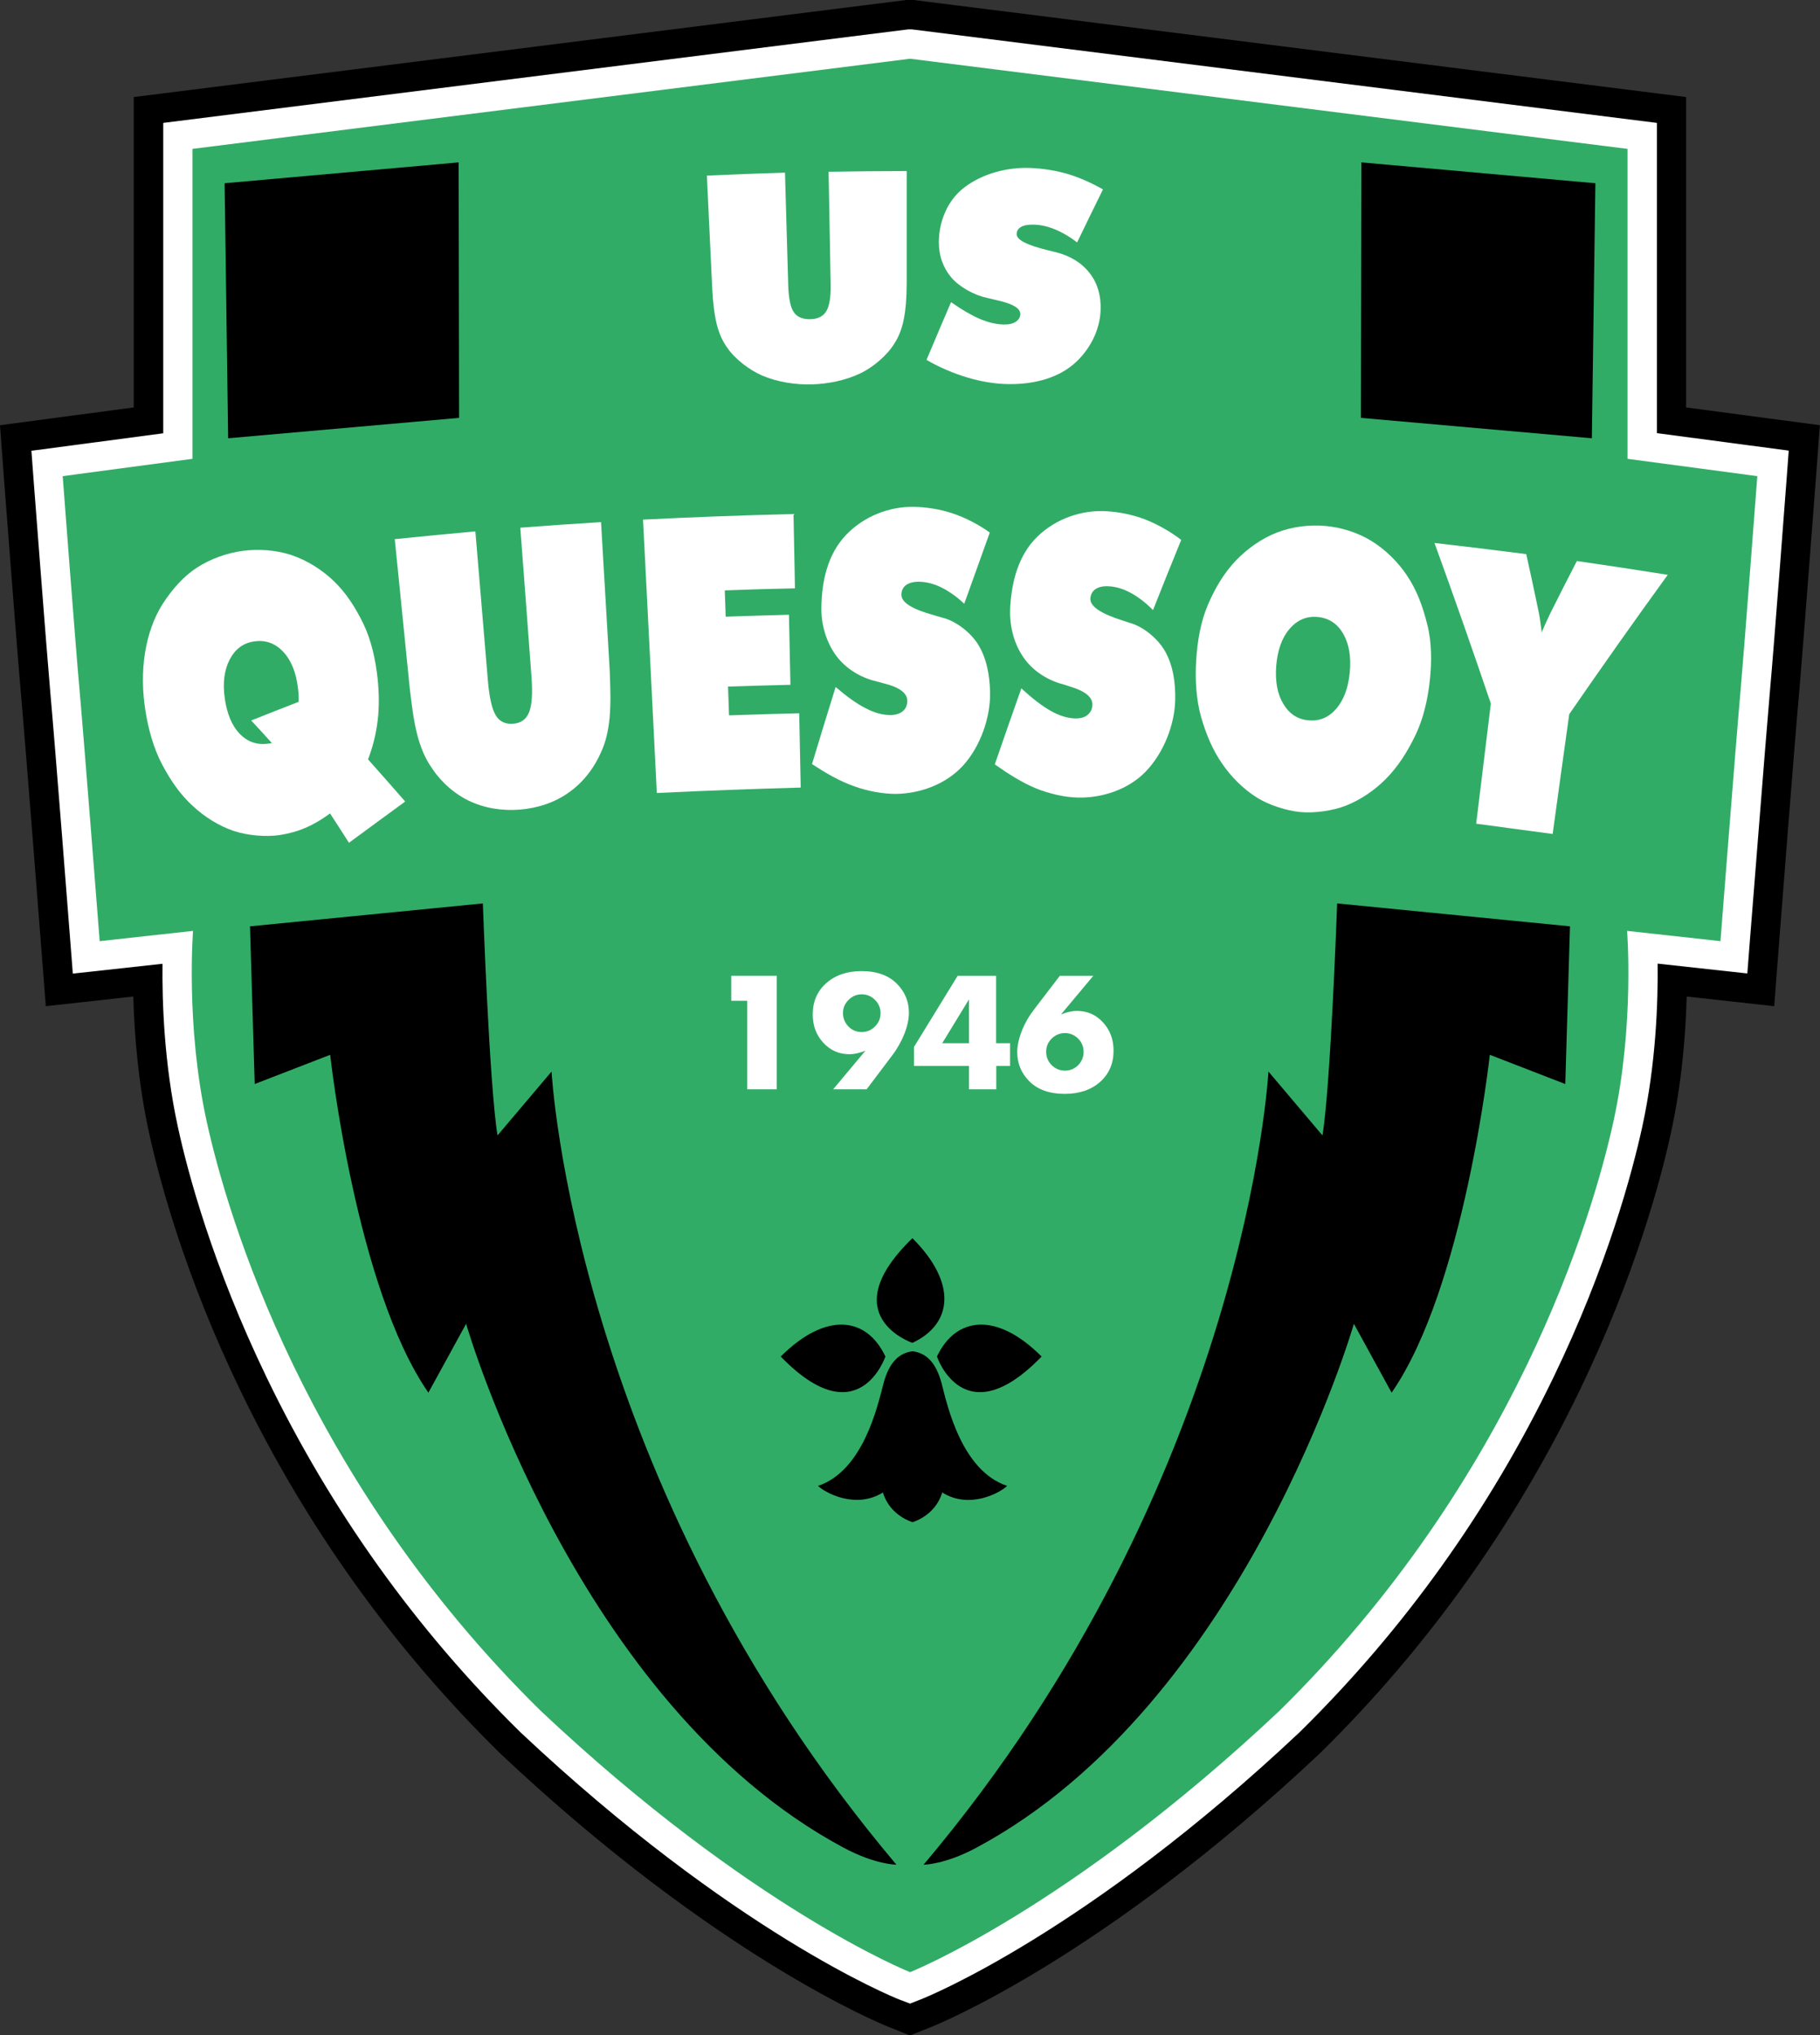<?xml version="1.0" encoding="utf-8"?>
<!-- Generator: Adobe Illustrator 27.0.0, SVG Export Plug-In . SVG Version: 6.00 Build 0)  -->
<svg version="1.1" id="Layer_1" xmlns="http://www.w3.org/2000/svg" xmlns:xlink="http://www.w3.org/1999/xlink" x="0px" y="0px"
	 viewBox="0 0 1239.7 1386.2" style="enable-background:new 0 0 1239.7 1386.2;" xml:space="preserve">
<rect x="0" y="0" width="1239.7" height="1386.2" fill="#333333" stroke="none"/>
<style type="text/css">
	.st0{fill:#FFFFFF;}
	.st1{fill:#31AC66;}
</style>
<g>
	<path d="M605.1,1380.4c-4.7-1.9-117.1-47.4-264.3-186.1l-0.6-0.6c-72.4-71.2-131.8-154.2-176.4-246.5
		c-37.9-78.4-55.2-143.5-62.2-175.3c-7.4-33.9-10.1-66.9-10.8-93.2l-59.6,6.6L28,644.1c-0.1-1.4-10.8-138.6-13.6-170.3
		C11.5,442.1,3.2,331.9,2.8,327.3L0,289.6l91.1-12.1V66.1L617.3,0h5l526.2,66.1v211.4l91.1,12.1l-2.8,37.7
		c-0.4,4.7-8.7,114.9-11.5,146.5c-2.7,29.9-12.5,155.7-13.6,170l-3.2,41.5l-59.6-6.6c-0.7,26.3-3.4,59.4-10.8,93.2
		c-6.9,31.8-24.3,96.8-62.2,175.3c-44.6,92.3-104,175.3-176.4,246.5l-0.6,0.6c-147.2,138.6-259.6,184.2-264.3,186.1l-14.8,5.9
		L605.1,1380.4z"/>
	<path class="st0" d="M612.5,1361.8c-4.6-1.8-113.5-46-258-182l-0.3-0.3c-70.8-69.6-128.8-150.7-172.4-241
		c-37-76.6-53.9-139.9-60.6-170.8c-9.5-43.5-10.8-85.8-10.5-111.3l-61.1,6.7l-1.6-20.6c-0.1-1.4-10.8-138.9-13.7-170.5
		c-2.8-31.9-11.4-145.1-11.5-146.2l-1.4-18.8l89.8-11.9V83.7L618.6,20h2.5l507.5,63.7V295l89.8,11.9l-1.4,18.8
		c-0.1,1.1-8.6,114.3-11.5,146.2c-2.8,31.6-13.5,169.1-13.7,170.5l-1.6,20.6l-61.1-6.7c0.3,25.4-1,67.8-10.5,111.3
		c-6.8,30.9-23.6,94.3-60.6,170.8c-43.6,90.3-101.6,171.3-172.4,241l-0.3,0.3c-144.5,136.1-253.4,180.2-258,182l-7.4,2.9
		L612.5,1361.8z"/>
	<path class="st1" d="M619.9,40l488.7,61.4v211.1l88.4,11.8c0,0-8.6,113.8-11.4,145.9c-2.9,32.1-13.7,170.8-13.7,170.8l-63.6-7
		c0,0,5.1,63.9-9.2,129.4s-67.5,244.3-227.6,401.8c-143.4,135-251.6,178-251.6,178s-108.3-43-251.6-178
		C208.1,1007.7,155,828.9,140.7,763.4c-14.3-65.5-9.2-129.4-9.2-129.4l-63.6,7c0,0-10.8-138.6-13.7-170.8S42.7,324.3,42.7,324.3
		l88.4-11.8V101.4L619.9,40L619.9,40z"/>
	<path d="M610.6,1270c-220.2-261-234.9-540.2-234.9-540.2s0,0-36.8,43.5c-5.6-33.9-10-158-10-158l-158.6,15.6l3.2,107.4l51.4-19.9
		c0,0,17.4,158.8,66.9,230.1c25.7-46.9,25.7-46.9,25.7-46.9s74.6,259.1,257.1,356.8C596.2,1270,610.6,1270,610.6,1270z"/>
	<polygon points="153,124.8 312.4,110.6 312.7,284.6 155.4,298.5 	"/>
	<g>
		<path d="M603.1,923.9c0,0-18.4,54.6-71.3,0C562.8,893,590.4,896.9,603.1,923.9z"/>
		<path d="M621.5,914.6c0,0-54.6-18.4,0-71.3C652.4,874.2,648.6,901.9,621.5,914.6z"/>
		<path d="M638.2,923.9c0,0,18.4,54.6,71.3,0C678.6,893,651,896.9,638.2,923.9z"/>
		<path d="M641.5,942.6c-3.9-14.9-10.7-21.1-19.9-22.3c-9.2,1.2-16,7.4-19.9,22.3s-13.7,59.1-44.5,69.4c4.2,4.2,25.2,16.3,44.2,4.5
			c4.8,16,20.2,20.2,20.2,20.2s15.4-4.2,20.2-20.2c19,11.9,40.1-0.3,44.2-4.5C655.1,1001.7,645.3,957.5,641.5,942.6z"/>
	</g>
	<path d="M629.1,1270C849.3,1009,864,729.8,864,729.8s0,0,36.8,43.5c5.6-33.9,10-158,10-158l158.6,15.6l-3.2,107.4l-51.4-19.9
		c0,0-17.4,158.8-66.9,230.1c-25.7-46.9-25.7-46.9-25.7-46.9s-74.6,259.1-257.1,356.8C643.5,1270,629.1,1270,629.1,1270z"/>
	<polygon points="1086.7,124.8 927.3,110.6 927,284.6 1084.3,298.5 	"/>
	<g>
		<path class="st0" d="M509.1,681.6h-11v-17h31v77.3h-20.1V681.6z"/>
		<path class="st0" d="M590.3,741.9h-22.8l22-26.3c-4,1.6-7.6,2.4-10.9,2.4c-7.1,0-13-2.6-17.8-7.8c-4.8-5.2-7.2-11.6-7.2-19.3
			c0-8.8,3.1-15.9,9.2-21.3c6.1-5.4,14.1-8.2,24-8.2c10.5,0,18.6,2.9,24.3,8.8c5.3,5.4,8,11.9,8,19.5c0,4.3-1,9.1-3.1,14.5
			c-2.1,5.2-4.9,10.2-8.5,14.9L590.3,741.9z M574.2,689.9c0,3.5,1.2,6.6,3.7,9.2c2.4,2.5,5.5,3.8,9.1,3.8c3.5,0,6.5-1.3,9-3.8
			c2.5-2.5,3.8-5.5,3.8-9.1c0-3.5-1.3-6.5-3.8-9c-2.5-2.5-5.5-3.8-9-3.8c-3.5,0-6.5,1.3-9,3.8C575.5,683.5,574.2,686.4,574.2,689.9z
			"/>
		<path class="st0" d="M678.6,710.5h9.4V726h-9.4v15.9H660V726h-37.4v-13l29.7-48.4h26.2V710.5z M660,710.5v-29.8l-18.2,29.8H660z"
			/>
		<path class="st0" d="M721.9,664.6h22.8l-22,26.3c4-1.6,7.6-2.4,10.8-2.4c7.1,0,13,2.6,17.8,7.8s7.2,11.6,7.2,19.3
			c0,8.8-3.1,15.9-9.2,21.3c-6.1,5.4-14.1,8.1-24,8.1c-10.5,0-18.7-2.9-24.4-8.8c-5.3-5.4-8-12-8-19.6c0-4.3,1-9.1,3.1-14.4
			c2-5.2,4.9-10.2,8.6-15L721.9,664.6z M738.1,716.5c0-3.6-1.2-6.6-3.7-9.1c-2.5-2.5-5.5-3.8-9-3.8s-6.6,1.3-9.1,3.8
			c-2.5,2.5-3.7,5.5-3.7,9c0,3.5,1.3,6.6,3.8,9.1c2.6,2.5,5.6,3.7,9,3.7c3.4,0,6.4-1.2,9-3.7C736.8,722.9,738.1,719.9,738.1,716.5z"
			/>
	</g>
	<g>
		<g>
			<path class="st0" d="M485.1,195.8c-1.2-25.4-2.4-50.8-3.6-76.2c17.7-0.8,35.5-1.5,53.2-2c0.7,25.6,1.5,51.1,2.2,76.7
				c0.3,8.9,1.5,15,3.8,18.3c2.2,3.3,6,4.9,11.2,4.8c5.1-0.1,8.8-1.9,10.9-5.4c2.1-3.5,3.2-9.6,3-18.3c-0.5-25.6-0.9-51.1-1.4-76.7
				c17.7-0.3,35.5-0.5,53.2-0.5c0,25.4,0,50.9,0,76.3c0,10-0.7,18.2-2,24.7c-1.3,6.5-3.4,11.9-6.3,16.3c-5,8.3-14.6,16.3-23.1,20.4
				c-10.4,5-22.4,7.3-33.3,7.6c-10.9,0.3-23.1-1.5-33.7-6c-8.6-3.7-18.6-11.2-24-19.2c-3-4.2-5.4-9.4-7-15.8
				C486.6,214.2,485.6,206,485.1,195.8z"/>
			<path class="st0" d="M631.1,245.1c5.5-13.1,11.1-26.2,16.7-39.3c7.3,5.1,13.8,8.9,19.6,11.4c5.7,2.4,11.1,3.7,16.1,3.8
				c3.5,0.1,6.3-0.5,8.3-1.8c2-1.3,3.1-3,3.2-5.2c0.1-3.9-4.9-7-15-9.3c-3.3-0.8-5.8-1.4-7.6-1.8c-8.6-1.8-18.8-7.3-24.5-14
				c-5.5-6.6-8.5-14.8-8.4-24.5c0.2-13.9,6-28.1,17.3-36.7c12.6-9.6,29.4-13.9,45.1-13.3c8.4,0.4,16.8,1.6,25,4
				c8.1,2.4,16.3,6,24.4,10.6c-5.9,12-11.8,24-17.6,36.1c-4.9-3.8-9.9-6.7-14.9-8.8c-5-2.1-9.9-3.2-14.7-3.3
				c-3.7-0.1-6.5,0.4-8.5,1.5c-2,1.1-3.1,2.8-3.1,4.9c-0.1,4,7.1,7.6,21.5,11.1c2.3,0.6,4.1,1,5.3,1.3c9.9,2.5,17.6,7.3,23,14.3
				c5.4,7,7.7,15.4,7.4,24.8c-0.4,14.4-7.8,28.2-18.7,37.4c-12.2,10.2-29,13.6-44.5,13.3c-9-0.1-19.1-1.9-27.6-4.5
				C649.5,254.3,639.6,250.1,631.1,245.1z"/>
		</g>
	</g>
	<g>
		<g>
			<path class="st0" d="M237.7,574c-5.1-8-7.7-12-12.9-20c-5.5,4.1-11.1,7.4-16.7,9.8c-5.6,2.4-11.5,4-17.4,4.9
				c-9.7,1.5-22.1,0.3-31.3-2.7c-10.5-3.5-20.2-9.8-27.9-16.9c-8.8-8-15.2-17.4-21-28.3c-5.9-11.1-9.5-24.3-11.5-37.1
				c-2-12.9-2.3-26.2-0.2-39.2c1.9-11.8,5.9-23.8,12.2-33.5c6.1-9.3,13.5-18.1,23-24.3c9.5-6.2,20.8-10.1,31.3-11.5
				c10.5-1.4,22.4-0.7,33.1,2.8c10.8,3.6,20.9,10.1,28.6,17.4c8.7,8.3,14.9,18,20.4,29.2c5.5,11.3,8.4,24.7,9.8,37.5
				c1,9.3,1.2,19.7,0,29c-1.1,9-3.3,17.7-6.5,26.1c8.5,9.5,16.9,19.1,25.3,28.7C263.2,555.3,250.4,564.6,237.7,574z M171.1,490.7
				c10.8-4.3,21.5-8.5,32.3-12.7c0.1-1.6,0.1-3.1,0-4.6c-0.1-1.5-0.2-3.1-0.4-4.6c-1.3-10.7-4.6-19-10-24.8
				c-5.4-5.8-11.9-8.2-19.5-7.2c-7.6,1-13.2,5.1-17,12.3c-3.7,7.1-4.9,16-3.4,26.5c1.5,10.5,4.8,18.5,10.1,24.1
				c5.3,5.5,11.7,7.8,19.3,6.8c1.1-0.1,1.6-0.2,2.7-0.4C179.6,499.9,176.8,496.8,171.1,490.7z"/>
			<path class="st0" d="M279,467.8c-3.4-33.5-6.7-67.1-10.1-100.6c18.3-1.9,36.6-3.6,54.9-5.3c2.8,33.8,5.7,67.5,8.5,101.3
				c1,11.8,2.8,19.8,5.4,24c2.6,4.3,6.5,6.1,11.9,5.7c5.3-0.4,8.9-3,10.8-7.8c1.9-4.8,2.5-12.9,1.6-24.4c-2.5-33.8-5-67.6-7.6-101.3
				c18.3-1.4,36.7-2.7,55-3.8c2,33.6,3.9,67.3,5.9,100.9c0.4,10.9,0.9,21.9-0.1,32.8c-0.9,8.6-2.6,15.9-5.3,21.9
				c-4.7,11.2-12.2,21.2-22.1,28.3c-9.8,7.1-21.6,10.9-33.6,11.9c-12,1-24.3-0.9-35.2-6.2c-10.9-5.4-19.9-14-26.3-24.3
				c-3.5-5.4-6.3-12.2-8.5-20.5C281.5,489.7,280.3,478.7,279,467.8z"/>
			<path class="st0" d="M447.4,540.1c-3.1-62.1-6.2-124.1-9.4-186.2c34.1-1.7,68.3-3,102.5-3.8c0.3,16.9,0.7,33.7,1,50.6
				c-15.9,0.3-31.8,0.8-47.8,1.4c0.2,7.2,0.4,10.8,0.6,17.9c14.4-0.5,28.7-0.9,43.1-1.3c0.3,15.9,0.7,31.8,1,47.7
				c-14.2,0.3-28.3,0.8-42.5,1.2c0.3,7.8,0.4,11.8,0.7,19.6c15.9-0.6,31.8-1,47.8-1.4c0.3,16.9,0.7,33.7,1,50.6
				C512.7,537.3,480,538.5,447.4,540.1z"/>
			<path class="st0" d="M553.1,520.4c5.3-17.5,10.6-35,16.1-52.5c7.7,6.6,14.5,11.5,20.5,14.5c6,3.1,11.5,4.6,16.7,4.6
				c3.6,0,6.5-0.9,8.5-2.6c2.1-1.7,3.1-4.1,3.1-7.1c0-5.2-5.2-9.2-15.7-11.8c-3.4-0.9-6-1.6-7.9-2.1c-10.2-3-19.5-9.1-25.6-17.9
				c-6.5-9.4-9.6-21.2-9.3-32.2c0.3-17.3,4.1-35.8,16.9-49.1c11.9-12.4,29.2-19.4,46.3-19c8.7,0.2,17.5,1.6,26,4.4
				c8.8,2.9,18,7.7,25.5,13.1c-5.8,16.1-11.6,32.3-17.4,48.5c-5.1-4.8-10.3-8.5-15.6-11.1c-5.2-2.6-10.3-3.8-15.3-3.9
				c-3.8,0-6.7,0.8-8.8,2.3c-2.1,1.6-3.1,3.8-3.1,6.6c0,5.3,7.5,9.9,22.5,14c2.4,0.7,4.2,1.2,5.5,1.6c9.2,2.2,19.3,10.3,24.1,18
				c6.1,9.7,8,21.5,8.3,32.5c0.4,17.2-6.5,37.1-18.4,50.2c-11.3,12.4-28.6,19-45.4,19.3c-9.2,0.1-20-2-28.5-5.1
				C571.7,532,562.3,526.4,553.1,520.4z"/>
			<path class="st0" d="M677.6,520.6c6-17.3,12-34.6,18.1-51.8c7.4,6.9,14.1,12,19.9,15.3c5.8,3.3,11.3,5,16.5,5.2
				c3.6,0.1,6.5-0.6,8.6-2.3c2.1-1.7,3.3-4,3.4-6.9c0.2-5.2-4.8-9.4-15.2-12.5c-3.3-1.1-5.9-1.9-7.8-2.4
				c-10.1-3.4-19.2-9.8-24.9-18.9c-6.2-9.6-8.7-21.5-8.1-32.6c1-17.3,5.4-35.6,18.7-48.4c12.3-11.9,29.9-18.2,47-17.1
				c8.6,0.5,17.4,2.3,25.8,5.4c8.6,3.3,17.7,8.5,25,14.1c-6.5,15.9-12.9,31.8-19.2,47.8c-5-5-10-8.9-15.2-11.7
				c-5.1-2.8-10.2-4.3-15.2-4.5c-3.8-0.2-6.7,0.5-8.9,2c-2.1,1.5-3.2,3.6-3.4,6.4c-0.2,5.3,7.1,10.2,21.9,14.9
				c2.4,0.8,4.2,1.4,5.5,1.8c9.1,2.6,18.9,11,23.4,19c5.7,10,7.2,21.8,7,32.8c-0.2,17.2-7.9,36.8-20.3,49.5
				c-11.7,12-29.4,17.9-46.1,17.5c-9.3-0.2-19.9-2.8-28.3-6.2C695.8,532.9,686.6,526.9,677.6,520.6z"/>
			<path class="st0" d="M973.9,463.7c-1.4,12.8-4.4,26-9.9,37.3c-5.4,11.1-11.6,21-20,29.5c-7.3,7.4-16.9,14.1-27.2,18.2
				c-8.9,3.5-21.3,5.2-30.8,4.4c-9.6-0.9-21.5-4.7-29.7-9.8c-9.5-5.9-17.7-14.3-23.7-23c-6.8-9.8-11.1-20.3-14.5-32.1
				c-3.4-12.1-4.1-25.7-3.3-38.6c0.8-13,3.1-26.4,8.1-38c5-11.5,10.8-21.3,19.1-30c7.4-7.7,17.2-14.8,27.8-18.9
				c10.5-4.1,22.3-5.4,32.8-4.5c10.5,0.9,21.9,4.3,31.5,10.2c9.8,6,18.4,14.7,24.3,23.6c6.7,10,10.7,20.9,13.7,33
				C975.3,437.2,975.3,450.8,973.9,463.7z M891.4,490.6c7.4,0.7,13.7-2,18.8-7.9c5.1-6,8.2-14.2,9.2-24.8c1-10.7-0.5-19.4-4.5-26.3
				c-4-6.9-9.8-10.7-17.4-11.4c-7.6-0.7-14,2.1-19.2,8.2c-5.2,6.1-8.1,14.5-9,25.1c-0.8,10.6,0.8,19.3,4.9,26
				C878.3,486.3,884,490,891.4,490.6z"/>
			<path class="st0" d="M1005.5,561c3.3-27.3,6.7-54.5,10-81.8c-12.4-36.6-25.2-73.1-38.4-109.4c20.9,2.4,41.7,4.9,62.5,7.6
				c2.8,12.5,5.5,25,8.1,37.6c0.8,3.3,1.5,8.1,2.3,14.4c0.1,0.6,0.1,1.1,0.1,1.4c1.1-2.8,3-7,5.6-12.5c0.5-1,0.8-1.6,1-2
				c5.7-11.4,11.5-22.8,17.4-34.2c20.7,3,41.3,6.1,61.9,9.4c-22.8,31.4-45.1,63-67.1,94.9c-3.8,27.2-7.6,54.4-11.3,81.6
				C1040.3,565.7,1022.9,563.3,1005.5,561z"/>
		</g>
	</g>
</g>
</svg>
